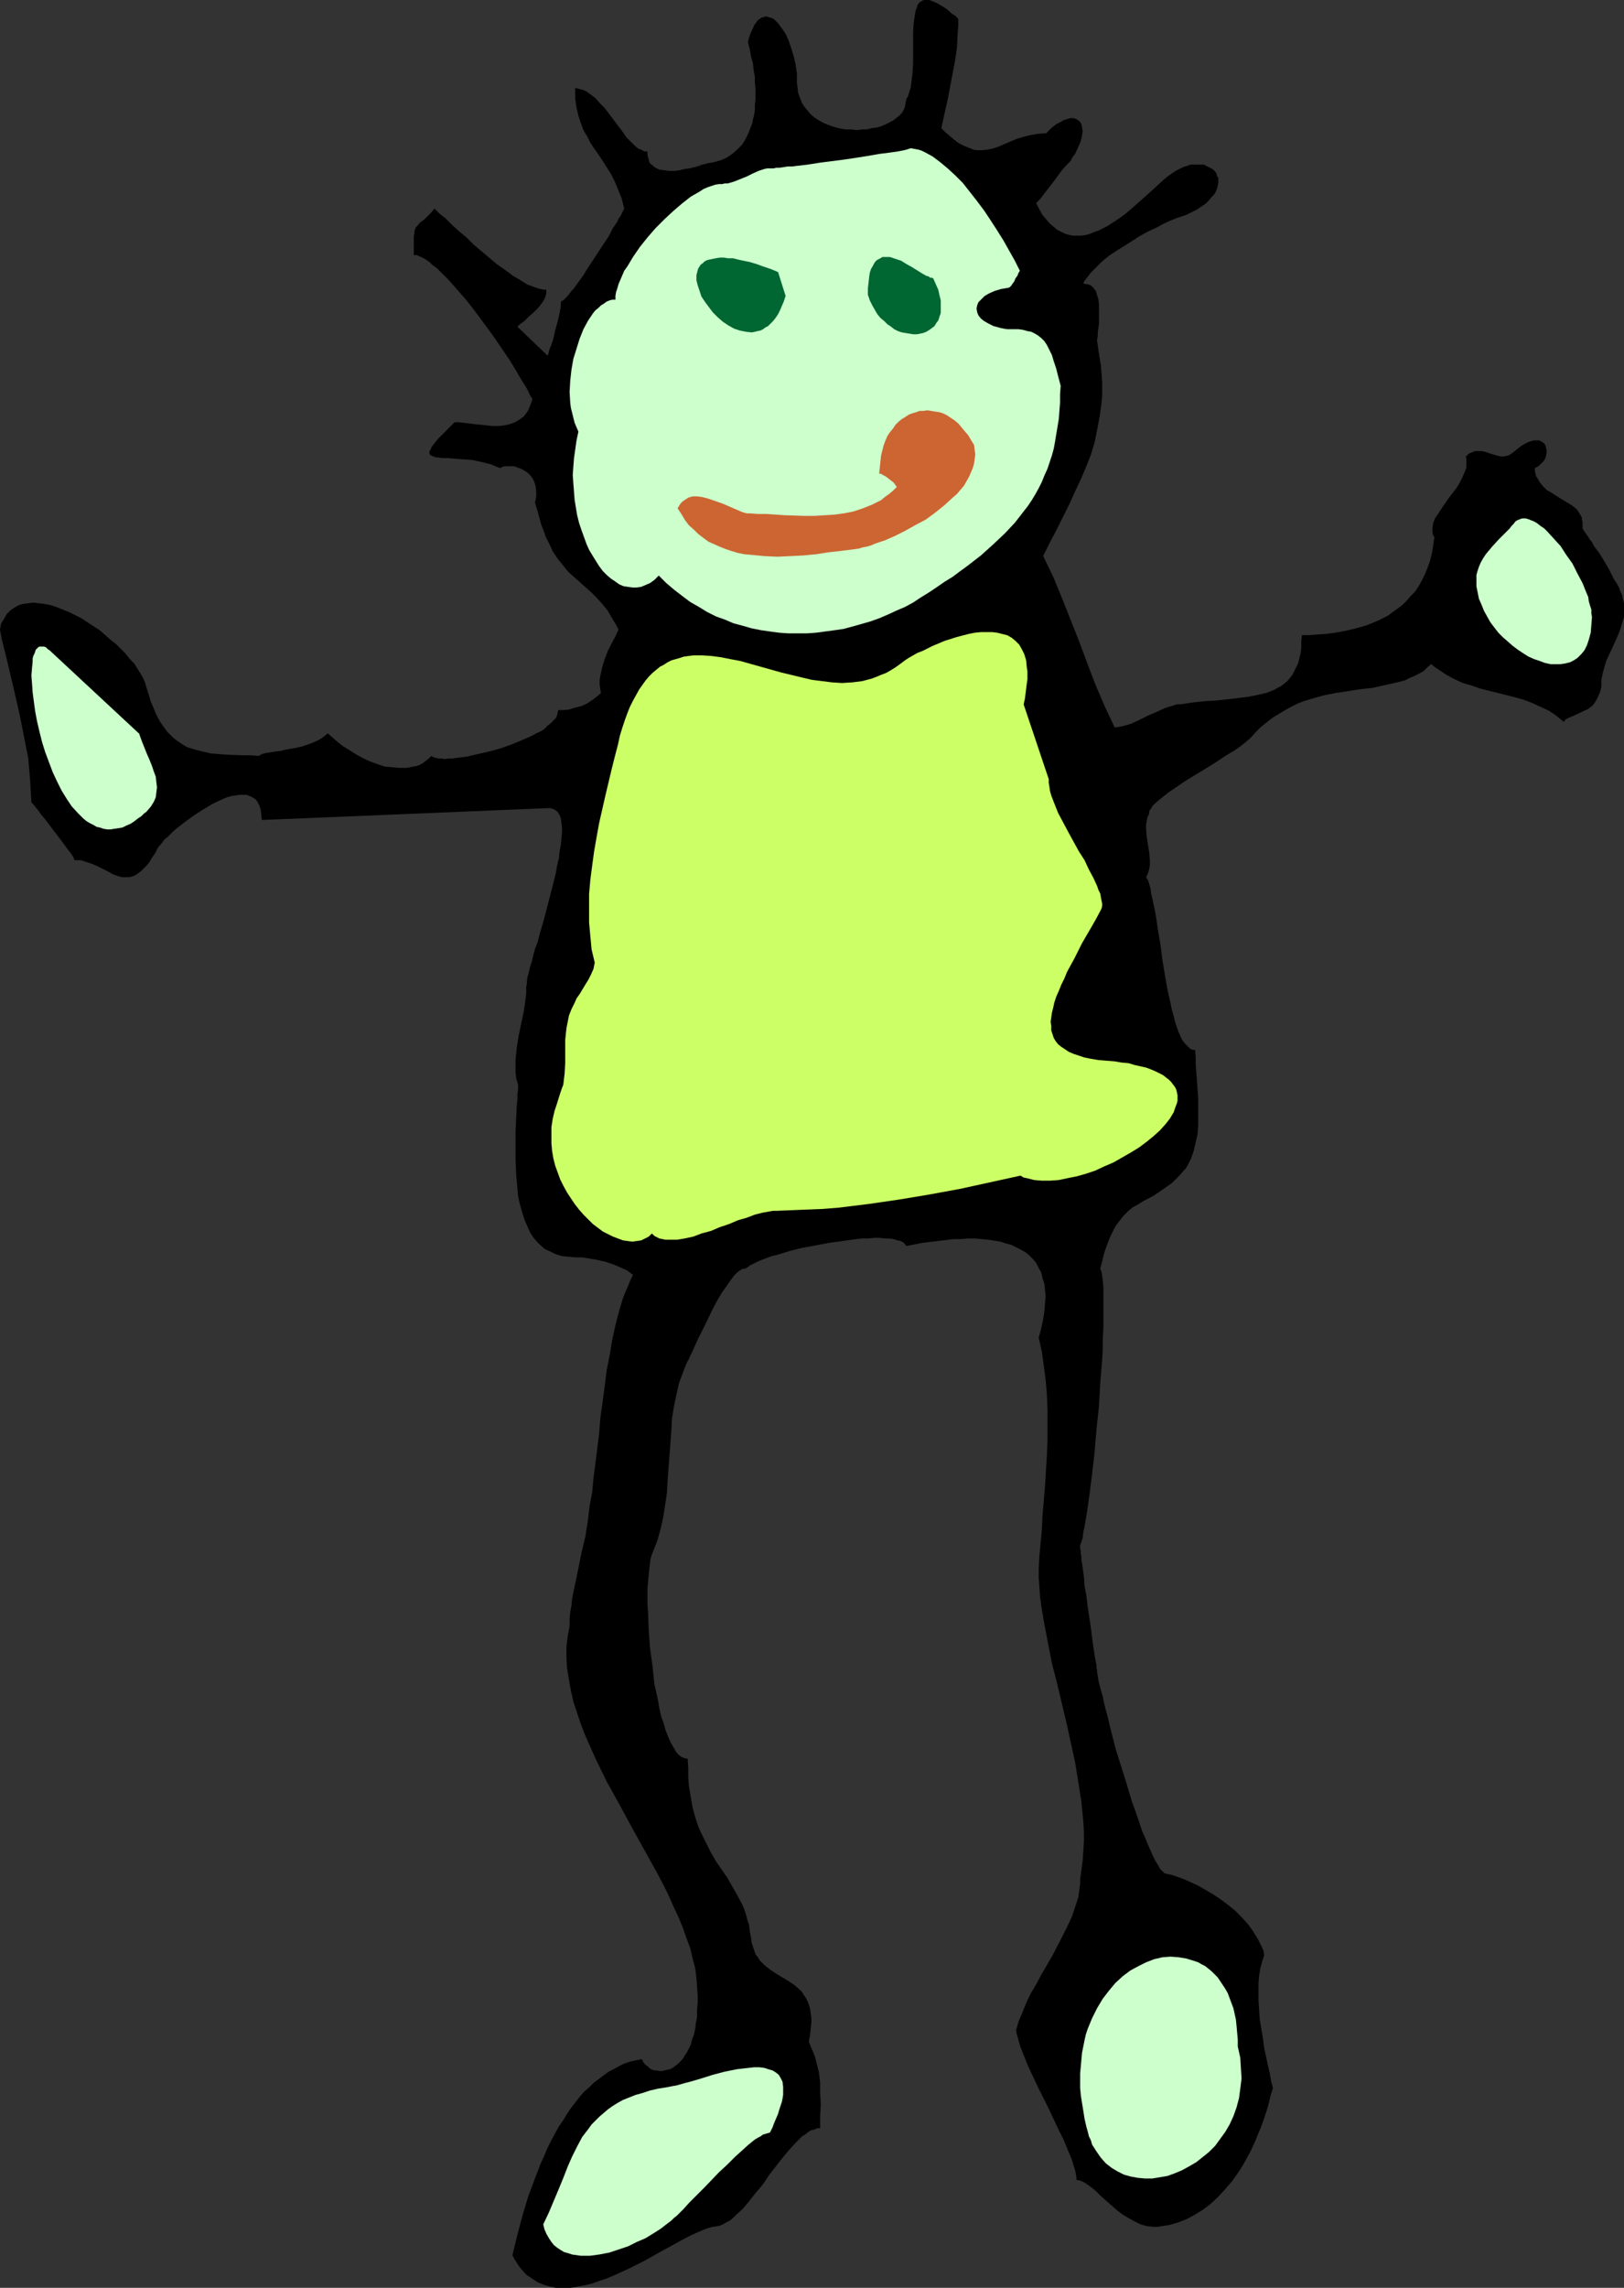 <?xml version="1.0" encoding="UTF-8" standalone="no"?>
<svg
   version="1.0"
   width="110.569mm"
   height="155.668mm"
   id="svg10"
   sodipodi:docname="Drawing 35.wmf"
   xmlns:inkscape="http://www.inkscape.org/namespaces/inkscape"
   xmlns:sodipodi="http://sodipodi.sourceforge.net/DTD/sodipodi-0.dtd"
   xmlns="http://www.w3.org/2000/svg"
   xmlns:svg="http://www.w3.org/2000/svg">
  <rect width="100%" height="100%" fill="#333333" stroke="none"/>
  <sodipodi:namedview
     id="namedview10"
     pagecolor="#ffffff"
     bordercolor="#000000"
     borderopacity="0.25"
     inkscape:showpageshadow="2"
     inkscape:pageopacity="0.0"
     inkscape:pagecheckerboard="0"
     inkscape:deskcolor="#d1d1d1"
     inkscape:document-units="mm" />
  <defs
     id="defs1">
    <pattern
       id="WMFhbasepattern"
       patternUnits="userSpaceOnUse"
       width="6"
       height="6"
       x="0"
       y="0" />
  </defs>
  <path
     style="fill:#000000;fill-opacity:1;fill-rule:evenodd;stroke:none"
     d="m 277.952,483.319 v 1.131 l -0.162,1.131 -0.323,2.424 -0.808,2.424 -0.808,2.424 -1.131,2.424 -1.293,2.585 -2.586,5.009 -2.909,5.009 -1.293,2.424 -1.454,2.424 -1.131,2.424 -0.97,2.424 -0.97,2.262 -0.646,2.262 0.162,0.97 0.323,1.131 0.646,2.262 0.97,2.424 0.97,2.424 1.293,2.747 1.293,2.747 2.747,5.494 1.293,2.747 1.293,2.747 1.293,2.585 0.97,2.424 0.97,2.262 0.323,0.97 0.323,1.131 0.323,0.97 0.162,0.808 0.162,0.97 v 0.646 l 0.485,0.162 h 0.323 l 1.131,0.485 0.97,0.646 1.131,0.808 1.131,0.97 1.131,1.131 2.747,2.424 1.293,1.131 1.454,1.131 1.616,0.97 1.454,0.808 1.616,0.808 1.778,0.485 1.778,0.162 h 0.808 l 0.97,-0.162 2.101,-0.323 2.262,-0.646 2.101,-0.808 2.101,-1.131 2.101,-1.293 1.939,-1.454 1.939,-1.778 1.939,-2.101 1.939,-2.262 1.778,-2.585 0.808,-1.293 0.808,-1.454 0.808,-1.454 0.808,-1.616 0.808,-1.778 0.646,-1.616 0.808,-1.939 0.646,-1.778 0.646,-1.939 0.646,-2.101 0.485,-2.101 0.646,-2.101 -0.485,-1.778 -0.323,-1.939 -0.485,-2.101 -0.485,-2.262 -0.485,-2.262 -0.323,-2.424 -0.808,-4.848 -0.162,-2.424 -0.162,-2.424 v -2.262 -2.262 l 0.162,-1.939 0.323,-1.939 0.485,-1.778 0.485,-1.454 -0.162,-1.131 -0.485,-1.131 -0.97,-1.939 -1.293,-2.101 -1.293,-1.778 -1.616,-1.778 -1.616,-1.616 -1.778,-1.454 -1.939,-1.454 -1.939,-1.293 -1.939,-1.131 -1.939,-1.131 -1.778,-0.808 -1.778,-0.808 -1.778,-0.646 -1.454,-0.485 -1.454,-0.323 -0.485,-0.162 -0.485,-0.485 -0.646,-0.646 -0.485,-0.97 -0.646,-0.97 -0.646,-1.293 -0.646,-1.454 -0.646,-1.454 -0.646,-1.616 -0.808,-1.778 -0.646,-1.939 -0.646,-1.939 -1.454,-4.04 -1.293,-4.363 -2.747,-8.726 -1.131,-4.363 -0.485,-1.939 -0.485,-2.101 -0.485,-1.778 -0.485,-1.939 -0.323,-1.616 -0.485,-1.616 -0.323,-1.293 -0.323,-1.293 -0.162,-1.131 -0.162,-0.97 v -0.485 l -0.162,-0.485 v -0.808 l -0.162,-0.808 -0.162,-0.808 -0.162,-0.97 -0.323,-2.101 -0.323,-2.424 -0.323,-2.585 -0.808,-5.333 -0.323,-2.747 -0.485,-2.585 -0.162,-2.424 -0.323,-2.262 -0.162,-1.131 -0.162,-0.808 v -0.97 l -0.162,-0.808 v -0.646 l -0.162,-0.485 v -0.485 -0.485 l 0.323,-0.808 0.323,-0.97 0.162,-1.454 0.323,-1.454 0.323,-1.939 0.323,-1.939 0.323,-2.262 0.323,-2.262 0.323,-2.585 0.323,-2.585 0.323,-2.747 0.323,-2.909 0.485,-5.817 0.646,-5.979 0.323,-5.979 0.485,-5.817 0.162,-2.909 v -2.585 l 0.162,-2.747 v -2.424 -4.525 -1.939 -1.778 l -0.162,-1.616 -0.162,-1.293 -0.162,-0.97 -0.323,-0.808 0.485,-1.778 0.323,-1.454 0.485,-1.616 0.485,-1.293 0.485,-1.293 0.485,-1.131 0.485,-0.97 0.485,-0.97 0.485,-0.808 0.646,-0.808 1.131,-1.454 1.131,-1.131 1.131,-0.97 1.454,-0.808 1.293,-0.808 2.747,-1.454 1.454,-0.97 1.616,-1.131 1.616,-1.131 1.616,-1.616 0.646,-0.646 0.646,-0.808 0.646,-0.646 0.485,-0.808 0.97,-1.939 0.646,-1.939 0.485,-2.101 0.485,-2.101 0.162,-2.262 v -2.262 -4.686 l -0.323,-4.525 -0.162,-2.101 -0.162,-2.101 v -1.939 l -0.162,-1.778 h -0.646 l -0.646,-0.323 -0.646,-0.646 -0.646,-0.646 -0.646,-0.808 -0.485,-0.97 -0.485,-1.131 -0.485,-1.293 -0.485,-1.454 -0.323,-1.454 -0.485,-1.616 -0.323,-1.616 -0.808,-3.555 -0.646,-3.717 -0.646,-3.878 -0.485,-3.878 -0.646,-3.717 -0.485,-3.393 -0.323,-1.778 -0.323,-1.454 -0.323,-1.616 -0.323,-1.293 -0.162,-1.293 -0.323,-1.131 -0.323,-0.97 -0.485,-0.808 0.485,-0.97 0.323,-1.131 0.162,-0.97 v -1.131 l -0.162,-2.101 -0.646,-4.04 -0.162,-2.101 v -0.97 l 0.162,-0.97 0.162,-0.97 0.485,-0.97 v -0.485 l 0.162,-0.485 0.323,-0.323 0.323,-0.646 0.485,-0.485 1.293,-1.131 0.808,-0.646 1.616,-1.293 1.939,-1.293 2.101,-1.454 2.101,-1.293 4.525,-2.747 2.262,-1.454 1.939,-1.293 1.939,-1.131 1.616,-1.131 0.808,-0.646 0.646,-0.485 0.485,-0.485 0.485,-0.323 1.454,-1.616 1.454,-1.454 1.616,-1.293 1.454,-1.131 1.616,-0.97 1.616,-0.97 1.454,-0.808 1.616,-0.808 1.616,-0.646 1.616,-0.485 3.394,-0.97 3.232,-0.646 3.232,-0.485 3.07,-0.485 3.07,-0.323 2.909,-0.646 2.909,-0.646 2.586,-0.646 1.293,-0.646 1.131,-0.485 1.293,-0.646 1.131,-0.646 0.97,-0.97 0.97,-0.808 0.97,0.808 0.97,0.646 1.939,1.293 2.101,1.131 2.101,0.97 2.262,0.646 2.262,0.808 4.525,1.131 4.525,1.131 2.262,0.646 2.101,0.808 2.101,0.97 2.101,0.97 1.939,1.293 1.939,1.616 0.485,-0.646 0.646,-0.323 1.454,-0.646 1.454,-0.646 1.293,-0.646 0.808,-0.323 0.646,-0.485 0.646,-0.485 0.485,-0.646 0.485,-0.808 0.485,-0.97 0.485,-1.131 0.323,-1.293 v -1.778 l 0.323,-1.616 0.485,-1.778 0.485,-1.616 1.454,-3.07 1.454,-3.232 0.646,-1.616 0.485,-1.616 0.485,-1.616 v -1.778 -0.97 -0.808 l -0.323,-1.131 -0.162,-0.97 -0.485,-0.97 -0.323,-0.97 -0.646,-1.131 -0.646,-0.97 -1.131,-2.262 -1.293,-2.262 -1.293,-2.101 -1.454,-1.939 -0.485,-0.97 -0.646,-0.808 -0.485,-0.808 -0.485,-0.646 -0.323,-0.485 -0.323,-0.485 -0.162,-0.323 v -0.323 -0.646 -0.646 l -0.162,-0.646 v -0.485 l -0.646,-1.131 -0.646,-0.97 -0.97,-0.808 -0.97,-0.646 -2.424,-1.454 -2.262,-1.454 -1.131,-0.646 -0.97,-0.97 -0.808,-0.97 -0.646,-1.131 -0.323,-0.485 -0.162,-0.646 -0.162,-0.646 v -0.808 l 0.97,-0.485 0.646,-0.646 0.646,-0.646 0.485,-0.808 0.162,-0.808 0.162,-0.808 -0.162,-0.808 -0.162,-0.808 -0.323,-0.485 -0.646,-0.485 -0.646,-0.323 h -0.485 -0.485 -0.485 l -0.485,0.162 -0.646,0.162 -0.646,0.323 -0.646,0.323 -0.808,0.485 -0.808,0.646 -0.808,0.646 -0.808,0.646 -0.808,0.485 -0.808,0.162 -0.808,0.162 -0.808,-0.162 -0.646,-0.162 -1.616,-0.485 -1.454,-0.485 -0.808,-0.162 h -0.808 -0.808 l -0.808,0.323 -0.808,0.323 -0.808,0.808 0.162,0.646 v 0.646 1.454 l -0.485,1.293 -0.646,1.454 -0.646,1.293 -0.808,1.293 -2.101,2.747 -1.778,2.585 -0.808,1.293 -0.808,1.131 -0.485,1.293 -0.162,1.131 v 0.646 0.646 l 0.162,0.646 0.323,0.485 -0.323,2.262 -0.323,1.939 -0.485,1.939 -0.646,1.778 -0.646,1.616 -0.808,1.616 -0.808,1.454 -0.97,1.454 -1.131,1.131 -0.97,1.131 -1.131,1.131 -1.293,0.97 -1.131,0.808 -1.293,0.97 -1.293,0.646 -1.293,0.646 -2.747,1.131 -2.747,0.808 -2.747,0.646 -2.586,0.485 -2.424,0.323 -2.424,0.162 -2.101,0.162 h -1.778 l -0.162,1.616 v 1.616 l -0.162,1.454 -0.323,1.293 -0.323,1.293 -0.485,0.97 -0.485,0.97 -0.485,0.97 -0.646,0.808 -0.646,0.808 -0.808,0.646 -0.808,0.646 -0.97,0.485 -0.808,0.485 -2.101,0.808 -2.101,0.485 -2.424,0.485 -2.586,0.323 -2.747,0.323 -2.909,0.323 -2.909,0.162 -3.07,0.323 -3.232,0.485 h -0.97 l -0.97,0.323 -1.131,0.323 -0.97,0.323 -2.101,0.97 -2.262,0.97 -2.262,1.131 -2.101,0.97 -1.131,0.323 -1.131,0.323 -0.97,0.162 -0.97,0.162 -2.586,-5.494 -2.424,-5.656 -2.101,-5.494 -2.101,-5.656 -4.363,-10.988 -2.262,-5.494 -2.586,-5.333 1.778,-3.555 1.778,-3.393 1.616,-3.232 1.616,-3.232 1.454,-3.232 1.454,-3.07 1.293,-3.07 1.293,-3.232 0.97,-3.232 0.646,-3.232 0.646,-3.393 0.485,-3.555 0.162,-1.778 v -3.717 l -0.162,-1.939 -0.162,-2.101 -0.323,-1.939 -0.323,-2.101 -0.323,-2.262 v -0.485 l 0.162,-0.808 v -0.97 l 0.162,-1.131 0.162,-1.131 V 81.927 79.503 78.21 l -0.162,-1.293 -0.323,-0.97 -0.323,-1.131 -0.646,-0.808 -0.646,-0.646 -0.485,-0.162 -0.485,-0.162 h -0.485 l -0.485,-0.162 0.323,-0.646 0.485,-0.646 1.131,-1.454 1.454,-1.454 1.454,-1.454 1.778,-1.454 1.939,-1.293 2.101,-1.293 4.04,-2.585 2.101,-1.131 2.101,-0.97 1.778,-0.97 1.778,-0.808 1.616,-0.646 1.454,-0.485 0.485,-0.162 0.485,-0.162 1.616,-0.808 1.293,-0.646 1.131,-0.808 0.97,-0.646 0.808,-0.808 0.646,-0.808 0.646,-0.646 0.485,-0.808 0.323,-0.808 0.162,-0.646 0.162,-0.808 v -0.646 -0.646 l -0.323,-0.485 -0.162,-0.646 -0.323,-0.485 -0.485,-0.485 -0.485,-0.323 -0.646,-0.323 -0.646,-0.323 -0.646,-0.323 h -0.808 -0.808 -0.808 -0.97 l -0.97,0.323 -0.97,0.323 -0.97,0.485 -0.97,0.485 -0.97,0.646 -1.131,0.808 -0.97,0.808 -1.939,1.778 -1.939,1.778 -4.202,3.717 -2.101,1.778 -2.101,1.454 -2.262,1.454 -2.262,1.131 -0.97,0.323 -1.131,0.485 -1.131,0.323 -1.131,0.162 h -0.97 -1.131 l -0.97,-0.162 -1.131,-0.323 -0.97,-0.485 -0.97,-0.485 -0.97,-0.808 -0.97,-0.808 -0.97,-1.131 -0.97,-1.131 -0.808,-1.454 -0.808,-1.616 1.131,-1.131 0.97,-1.293 2.262,-2.909 2.262,-3.07 1.131,-1.293 1.131,-1.131 0.485,-0.97 0.646,-0.808 0.808,-1.778 0.646,-1.454 0.323,-1.454 0.162,-1.131 -0.162,-1.131 -0.162,-0.808 -0.485,-0.646 -0.646,-0.485 -0.808,-0.323 h -0.97 l -0.97,0.323 -0.646,0.162 -0.485,0.323 -0.646,0.323 -0.646,0.323 -0.646,0.485 -0.808,0.646 -0.646,0.646 -0.646,0.646 -2.262,0.162 -1.778,0.323 -1.939,0.485 -1.616,0.485 -3.07,1.293 -1.454,0.646 -1.454,0.485 -1.454,0.323 -1.454,0.162 h -1.454 l -0.808,-0.162 -0.808,-0.323 -0.808,-0.323 -0.808,-0.323 -0.97,-0.485 -0.808,-0.485 -0.97,-0.808 -0.97,-0.808 -0.97,-0.808 -1.131,-1.131 0.808,-3.717 0.808,-3.555 0.646,-3.393 0.646,-3.393 0.646,-3.393 0.485,-3.393 0.162,-3.555 0.162,-1.778 V 4.848 l -0.808,-0.808 -0.808,-0.485 -1.454,-1.293 -1.293,-0.808 -1.131,-0.646 -1.131,-0.485 L 239.168,0 h -0.808 -0.646 l -0.646,0.323 -0.485,0.323 -0.485,0.646 -0.162,0.646 -0.323,0.808 -0.162,0.97 -0.162,0.97 -0.162,1.131 -0.162,2.424 v 8.08 l -0.162,2.585 -0.323,2.585 -0.162,1.131 -0.323,0.97 -0.323,1.131 -0.485,0.808 -0.162,0.97 -0.162,0.97 -0.323,0.808 -0.485,0.808 -0.646,0.646 -0.808,0.646 -0.808,0.646 -0.97,0.485 -0.97,0.485 -1.131,0.485 -1.131,0.323 -1.293,0.162 -1.293,0.323 h -1.131 l -1.454,0.162 -1.293,-0.162 h -1.293 l -1.293,-0.162 -1.293,-0.323 -1.131,-0.323 -1.293,-0.485 -1.131,-0.485 -1.131,-0.646 -0.97,-0.646 -0.97,-0.808 -0.808,-0.97 -0.808,-0.97 -0.646,-0.97 -0.485,-1.293 -0.485,-1.293 -0.162,-1.293 -0.162,-1.454 v -2.262 l -0.323,-2.262 -0.485,-2.101 -0.646,-2.101 -0.646,-1.939 -0.808,-1.778 -0.97,-1.454 -0.485,-0.646 -0.485,-0.646 -0.485,-0.485 -0.485,-0.485 -0.485,-0.323 -0.646,-0.162 -0.485,-0.162 -0.485,-0.162 -0.485,0.162 -0.646,0.162 -0.485,0.323 -0.485,0.323 -0.485,0.646 -0.485,0.646 -0.323,0.808 -0.485,0.97 -0.485,1.293 -0.323,1.293 0.485,1.939 0.323,1.778 0.485,1.778 0.162,1.616 0.323,1.778 v 1.454 l 0.162,1.616 v 1.454 1.454 l -0.162,1.293 v 1.293 l -0.162,1.293 -0.323,1.131 -0.162,0.97 -0.808,2.101 -0.808,1.778 -0.97,1.616 -1.293,1.293 -1.293,1.131 -1.454,0.97 -1.454,0.646 -1.778,0.485 -1.778,0.323 -0.485,0.162 -0.808,0.162 -0.808,0.323 -1.131,0.323 -1.293,0.323 -1.293,0.162 -1.293,0.323 -1.293,0.162 h -1.293 l -1.293,-0.162 -1.293,-0.162 -0.97,-0.485 -0.485,-0.323 -0.323,-0.323 -0.485,-0.323 -0.323,-0.485 -0.162,-0.646 -0.162,-0.646 -0.162,-0.646 V 38.943 h -0.646 l -0.485,-0.162 -0.485,-0.323 -0.646,-0.162 -0.97,-0.808 -1.131,-1.131 -1.131,-1.131 -0.97,-1.454 -4.525,-5.979 -1.293,-1.293 -1.131,-1.293 -1.293,-0.97 -1.131,-0.808 -0.808,-0.323 -0.646,-0.162 -0.646,-0.162 -0.646,-0.162 v 1.454 1.131 l 0.162,1.293 0.162,1.131 0.485,2.101 0.646,1.939 0.646,1.778 0.97,1.616 0.808,1.616 0.97,1.454 1.131,1.616 0.97,1.454 1.131,1.778 1.131,1.778 0.97,1.939 0.808,1.939 0.97,2.424 0.323,1.293 0.323,1.293 -0.162,0.323 -0.485,0.97 -0.323,0.646 -0.485,0.646 -0.323,0.808 -1.131,1.616 -0.97,1.939 -1.293,1.939 -2.747,4.201 -1.293,1.939 -1.293,2.101 -1.293,1.778 -1.131,1.616 -0.646,0.646 -0.485,0.646 -0.485,0.646 -0.485,0.485 -0.323,0.323 -0.323,0.323 -0.323,0.162 h -0.162 l -0.162,0.646 v 0.808 l -0.162,0.808 -0.162,0.97 -0.485,2.101 -0.646,2.262 -0.485,2.262 -0.323,0.97 -0.323,0.808 -0.323,0.808 -0.162,0.646 -0.162,0.646 -0.162,0.323 -7.757,-7.433 0.323,-0.323 0.323,-0.323 1.131,-0.808 1.131,-1.131 1.293,-1.131 1.293,-1.293 0.97,-1.293 0.485,-0.808 0.323,-0.808 0.162,-0.808 v -0.808 h -0.646 l -0.808,-0.162 -0.646,-0.162 -0.97,-0.323 -0.808,-0.323 -0.97,-0.323 -1.778,-1.131 -1.939,-1.131 -1.939,-1.454 -2.101,-1.454 -1.939,-1.616 -4.202,-3.555 -1.778,-1.778 -1.939,-1.616 -1.778,-1.616 -1.616,-1.616 -1.616,-1.293 -1.293,-1.293 -0.97,1.131 -0.97,0.97 -0.646,0.646 -0.646,0.485 -0.646,0.485 -0.323,0.485 -0.323,0.323 -0.323,0.323 -0.162,0.485 -0.162,0.485 v 0.485 l -0.162,0.808 v 4.848 h 0.808 l 0.646,0.323 0.808,0.323 0.808,0.485 0.97,0.646 0.808,0.808 1.131,0.808 0.97,0.97 0.97,0.97 1.131,1.131 2.262,2.585 2.262,2.585 2.262,2.909 2.262,3.07 2.262,3.07 2.101,3.07 2.101,3.07 1.778,2.909 0.808,1.454 0.808,1.293 0.808,1.293 0.646,1.131 0.485,1.131 0.646,0.97 -0.323,0.97 -0.323,0.808 -0.323,0.808 -0.323,0.646 -0.485,0.646 -0.485,0.646 -0.485,0.323 -0.646,0.485 -1.131,0.646 -1.293,0.485 -1.454,0.323 -1.454,0.162 h -1.454 l -1.616,-0.162 -3.07,-0.323 -1.293,-0.162 -1.454,-0.162 -1.293,-0.162 h -1.131 l -1.293,1.293 -1.131,1.131 -0.97,0.97 -0.97,0.97 -0.646,0.808 -0.485,0.646 -0.485,0.646 -0.162,0.485 -0.323,0.485 v 0.485 0.162 l 0.162,0.323 0.323,0.162 0.323,0.162 0.485,0.162 0.485,0.162 h 0.646 l 0.646,0.162 h 1.616 l 1.939,0.162 2.101,0.162 2.262,0.162 2.262,0.485 2.586,0.646 1.131,0.485 1.293,0.485 0.485,-0.323 0.646,-0.162 h 0.646 0.808 0.97 l 0.808,0.323 0.97,0.323 0.808,0.485 0.808,0.485 0.646,0.646 0.646,0.808 0.485,0.97 0.323,1.131 0.162,1.293 v 1.293 l -0.162,0.808 -0.162,0.808 0.646,2.101 0.485,1.778 0.485,1.778 0.646,1.616 0.485,1.454 0.646,1.293 0.646,1.293 0.485,1.131 0.646,0.97 0.646,0.97 1.454,1.778 1.293,1.616 1.454,1.293 2.909,2.585 1.454,1.293 1.454,1.454 1.454,1.616 1.454,1.778 0.646,1.131 0.646,1.131 0.808,1.293 0.646,1.293 -0.808,1.778 -0.97,1.778 -0.97,1.939 -0.808,2.101 -0.646,2.101 -0.485,2.262 -0.162,0.97 v 1.131 l 0.162,1.131 0.162,1.131 -1.131,0.97 -1.293,0.97 -1.293,0.808 -1.454,0.646 -1.454,0.323 -1.454,0.485 -1.454,0.162 h -1.454 l -0.162,0.808 -0.162,0.646 -0.323,0.646 -0.646,0.646 -0.646,0.646 -0.808,0.646 -0.808,0.808 -0.97,0.646 -1.131,0.485 -1.131,0.646 -2.586,1.131 -2.747,1.131 -2.747,0.97 -2.909,0.808 -2.909,0.646 -2.747,0.646 -2.586,0.323 -1.131,0.162 h -0.97 l -1.131,0.162 -0.808,-0.162 h -0.808 l -0.646,-0.162 -0.646,-0.162 -0.485,-0.323 -0.646,0.646 -0.808,0.646 -0.646,0.485 -0.808,0.485 -0.808,0.323 -0.97,0.162 -1.616,0.323 h -1.939 l -1.778,-0.162 -1.939,-0.162 -1.939,-0.646 -1.778,-0.646 -1.778,-0.808 -1.778,-0.97 -1.778,-1.131 -1.616,-0.97 -1.454,-1.131 -1.293,-1.131 -1.293,-1.131 -1.131,0.97 -1.293,0.808 -1.454,0.646 -1.293,0.485 -1.454,0.485 -1.454,0.323 -2.747,0.485 -1.293,0.323 -1.293,0.162 -1.131,0.162 -0.97,0.162 -0.808,0.162 -0.646,0.162 -0.485,0.323 -0.323,0.162 -1.939,-0.162 h -2.101 l -4.04,-0.162 -2.101,-0.162 -2.101,-0.162 -2.101,-0.485 -1.939,-0.485 -2.101,-0.646 -0.808,-0.485 -0.97,-0.646 -0.97,-0.646 -0.808,-0.646 -0.808,-0.808 -0.808,-0.808 -0.808,-1.131 -0.808,-1.131 -0.646,-1.131 -0.646,-1.293 -0.646,-1.616 -0.646,-1.454 -0.485,-1.778 -0.646,-1.939 -0.323,-1.131 -0.485,-1.131 -0.646,-1.131 -0.808,-1.293 -0.808,-1.293 -1.131,-1.131 -1.131,-1.454 -2.424,-2.424 -1.454,-1.131 -2.747,-2.424 -3.232,-2.101 -1.454,-0.97 -1.616,-0.808 -1.616,-0.808 -1.616,-0.646 -1.616,-0.646 -1.454,-0.485 -1.616,-0.323 -1.454,-0.162 -1.454,-0.162 -1.293,0.162 -1.293,0.162 -1.131,0.323 -1.131,0.646 -0.97,0.646 -0.97,0.97 -0.646,1.131 -0.808,1.293 L 0,161.914 l 0.485,2.585 0.646,2.585 0.646,2.585 0.646,2.747 1.293,5.494 1.293,5.656 1.131,5.656 1.131,5.817 0.485,5.656 0.162,2.909 0.162,2.747 v 0 l 0.162,0.162 0.162,0.162 0.162,0.162 0.646,0.808 0.646,0.808 0.808,1.131 0.97,1.131 4.04,5.333 0.97,1.293 0.808,1.131 0.808,0.97 0.485,0.808 0.162,0.323 0.162,0.323 v 0.162 l 0.162,0.162 h 1.616 l 1.454,0.485 1.454,0.485 1.454,0.646 1.293,0.646 1.293,0.646 1.131,0.646 1.293,0.485 1.131,0.323 h 1.293 0.646 l 0.646,-0.162 0.485,-0.162 0.646,-0.323 0.646,-0.485 0.646,-0.485 0.646,-0.646 0.808,-0.808 0.646,-0.808 0.646,-1.131 0.808,-1.131 0.646,-1.293 0.323,-0.485 0.485,-0.485 0.485,-0.646 0.485,-0.646 0.808,-0.646 0.808,-0.808 0.808,-0.808 0.97,-0.808 2.101,-1.616 2.262,-1.616 2.262,-1.454 2.424,-1.454 2.424,-1.131 1.131,-0.485 1.131,-0.323 1.131,-0.162 0.97,-0.162 h 0.97 0.97 l 0.808,0.323 0.646,0.323 0.808,0.485 0.485,0.646 0.485,0.97 0.323,0.97 0.162,1.293 0.162,1.454 74.013,-3.07 0.808,0.162 0.646,0.323 0.646,0.485 0.485,0.808 0.323,0.808 0.162,1.131 0.162,1.293 v 1.293 l -0.162,1.616 -0.162,1.616 -0.323,1.616 -0.162,1.778 -0.485,1.939 -0.323,1.939 -0.97,3.878 -2.101,8.08 -1.131,3.878 -0.485,1.939 -0.646,1.616 -0.485,1.778 -0.323,1.454 -0.485,1.454 -0.323,1.454 -0.323,1.131 -0.162,0.97 v 0.808 l -0.162,0.646 v 1.616 l -0.162,1.616 -0.485,3.232 -1.293,6.14 -0.485,3.07 -0.162,1.616 -0.162,1.454 v 1.616 1.616 l 0.162,1.616 0.485,1.616 v 1.293 l -0.162,1.131 v 1.454 l -0.162,1.454 -0.162,3.232 -0.162,3.393 v 3.717 3.717 l 0.162,3.717 0.323,3.717 0.162,1.778 0.323,1.616 0.485,1.778 0.485,1.616 0.485,1.454 0.646,1.454 0.646,1.454 0.808,1.293 0.97,1.131 0.97,0.97 1.131,0.97 1.454,0.646 1.293,0.646 1.616,0.485 1.616,0.162 1.778,0.162 h 1.778 l 1.939,0.323 1.939,0.323 2.101,0.485 1.939,0.646 1.939,0.808 1.778,0.808 1.454,1.131 -0.646,1.293 -0.646,1.616 -0.646,1.454 -0.646,1.616 -0.97,3.232 -0.97,3.717 -0.808,3.717 -0.646,3.878 -0.808,4.04 -0.485,4.04 -1.131,8.241 -0.323,4.04 -0.485,3.878 -0.485,3.878 -0.485,3.717 -0.323,3.555 -0.646,3.393 -0.485,4.04 -0.646,4.04 -0.97,4.04 -0.808,4.04 -0.808,3.878 -0.808,3.878 -0.162,1.778 -0.323,1.778 -0.162,1.778 v 1.778 l -0.485,2.585 -0.323,2.747 v 2.747 l 0.162,2.747 0.485,2.909 0.485,2.747 0.646,2.909 0.97,2.909 0.97,2.909 1.131,2.909 1.293,2.909 1.293,2.909 2.909,5.979 3.232,5.817 3.232,5.979 3.232,5.817 3.232,5.817 1.454,2.747 1.454,2.909 1.293,2.909 1.293,2.747 1.131,2.747 0.97,2.747 0.97,2.585 0.646,2.747 0.646,2.424 0.323,2.585 0.162,2.262 0.162,2.101 v 1.939 l -0.162,1.939 v 1.778 l -0.323,1.616 -0.162,1.454 -0.323,1.454 -0.485,1.293 -0.323,1.293 -0.485,0.97 -0.485,0.97 -0.646,0.97 -0.485,0.808 -0.646,0.646 -0.646,0.646 -0.646,0.485 -0.646,0.485 -0.646,0.323 -0.808,0.162 -0.646,0.162 -0.646,0.162 h -0.646 l -0.646,-0.162 h -0.646 l -0.485,-0.162 -0.646,-0.323 -0.485,-0.485 -0.485,-0.323 -0.485,-0.485 -0.323,-0.485 -0.323,-0.646 -1.616,0.323 -1.454,0.323 -1.454,0.485 -1.293,0.646 -1.454,0.808 -1.293,0.646 -1.293,0.97 -1.293,0.97 -1.293,0.97 -1.131,1.131 -1.293,1.131 -1.131,1.293 -1.131,1.454 -1.131,1.454 -0.97,1.454 -0.97,1.616 -1.131,1.616 -0.97,1.778 -0.97,1.778 -0.97,1.939 -0.808,1.939 -0.97,2.101 -1.616,4.201 -1.616,4.363 -1.454,4.848 -1.293,4.848 -1.293,5.332 0.485,0.97 0.646,0.97 0.485,0.808 0.646,0.808 1.293,1.454 1.454,0.97 1.454,0.97 1.616,0.646 1.616,0.485 1.616,0.323 h 1.778 1.778 l 1.778,-0.323 1.939,-0.323 1.939,-0.485 1.778,-0.646 1.939,-0.646 1.939,-0.808 3.878,-1.778 3.878,-1.939 3.717,-2.101 3.555,-1.939 3.232,-1.778 1.616,-0.808 1.454,-0.646 1.454,-0.646 1.293,-0.485 1.131,-0.323 1.131,-0.162 0.808,-0.162 0.808,-0.323 0.808,-0.485 0.97,-0.485 0.808,-0.646 0.808,-0.808 1.778,-1.616 1.616,-1.939 1.778,-2.262 1.778,-2.101 1.616,-2.424 1.778,-2.262 1.616,-2.101 1.778,-2.101 1.616,-1.778 0.808,-0.808 0.808,-0.808 0.808,-0.485 0.808,-0.646 0.808,-0.485 0.808,-0.162 0.646,-0.323 h 0.808 v -3.232 l 0.162,-2.909 -0.162,-2.909 v -2.747 l -0.323,-2.585 -0.646,-2.585 -0.323,-1.293 -0.485,-1.293 -0.646,-1.454 -0.485,-1.293 0.323,-1.778 0.162,-1.616 0.162,-1.454 v -1.293 l -0.162,-1.131 -0.162,-1.131 -0.323,-1.131 -0.323,-0.808 -0.485,-0.97 -0.485,-0.646 -0.485,-0.808 -0.646,-0.646 -1.293,-1.131 -1.454,-0.97 -3.232,-1.939 -1.454,-0.97 -1.454,-1.131 -1.293,-1.293 -0.485,-0.808 -0.646,-0.808 -0.323,-0.97 -0.323,-0.97 -0.323,-0.97 -0.162,-1.293 -0.323,-1.616 -0.162,-1.616 -0.485,-1.454 -0.323,-1.293 -0.485,-1.454 -0.485,-1.131 -1.293,-2.424 -1.293,-2.262 -1.293,-2.262 -1.454,-2.101 -1.454,-2.101 -1.293,-2.262 -1.293,-2.585 -1.293,-2.585 -0.646,-1.454 -0.485,-1.454 -0.485,-1.616 -0.485,-1.778 -0.323,-1.778 -0.323,-1.939 -0.323,-1.939 -0.162,-2.262 v -2.262 l -0.162,-2.424 -0.808,-0.162 -0.808,-0.323 -0.808,-0.646 -0.646,-0.808 -0.646,-1.131 -0.646,-1.131 -0.646,-1.454 -0.646,-1.616 -0.485,-1.778 -0.646,-1.778 -0.485,-2.101 -0.323,-1.939 -0.485,-2.262 -0.485,-2.101 -0.485,-4.686 -0.646,-4.686 -0.323,-4.525 -0.162,-4.525 -0.162,-2.101 v -4.04 l 0.162,-1.778 0.162,-1.778 0.162,-1.616 0.162,-1.293 0.162,-1.293 0.323,-0.97 0.323,-0.808 1.131,-2.909 0.808,-2.909 0.646,-2.909 0.485,-3.07 0.485,-3.232 0.162,-3.07 0.485,-6.464 0.485,-6.302 0.162,-3.232 0.485,-3.07 0.646,-3.07 0.646,-2.909 1.131,-3.07 0.485,-1.293 0.646,-1.454 0.323,-0.485 0.162,-0.485 0.323,-0.646 0.323,-0.646 0.646,-1.454 0.808,-1.778 0.97,-1.939 0.97,-1.939 1.939,-4.04 1.131,-2.101 1.131,-1.939 1.131,-1.616 1.131,-1.616 0.97,-1.293 0.485,-0.485 0.485,-0.485 0.485,-0.323 0.485,-0.323 0.485,-0.162 h 0.485 l 0.485,-0.323 0.646,-0.485 0.97,-0.485 0.97,-0.485 1.131,-0.485 1.293,-0.485 1.293,-0.485 1.454,-0.323 3.07,-0.97 3.232,-0.808 3.555,-0.646 3.394,-0.646 3.555,-0.485 3.394,-0.485 1.616,-0.162 h 1.616 l 1.454,-0.162 h 1.454 l 1.293,0.162 h 1.131 l 1.131,0.162 0.97,0.323 0.808,0.162 0.646,0.323 0.485,0.485 0.323,0.485 4.202,-0.808 4.04,-0.485 3.878,-0.485 h 1.939 l 1.778,-0.162 h 1.778 l 1.778,0.162 1.778,0.162 3.07,0.485 1.454,0.485 1.293,0.323 1.293,0.646 1.293,0.646 1.131,0.646 0.97,0.808 0.97,0.97 0.808,0.97 0.646,1.293 0.646,1.131 0.323,1.454 0.485,1.454 0.162,1.616 0.162,1.616 -0.162,1.939 -0.162,1.939 -0.323,2.101 -0.485,2.262 -0.646,2.424 0.808,3.555 0.485,3.555 0.485,3.717 0.323,3.717 0.162,3.878 v 3.878 4.04 l -0.162,3.878 -0.485,7.918 -0.323,3.878 -0.323,3.717 -0.162,3.555 -0.323,3.555 -0.323,3.393 -0.162,3.07 v 2.424 l 0.162,2.262 0.162,2.424 0.323,2.424 0.808,4.848 0.97,5.009 0.97,5.009 1.293,5.009 2.424,10.18 1.131,5.171 1.131,5.171 0.808,5.009 0.808,5.171 0.485,5.009 0.162,2.585 v 2.424 l -0.162,2.585 -0.162,2.424 -0.323,2.424 z"
     id="path1" />
  <path
     style="fill:#ccffcc;fill-opacity:1;fill-rule:evenodd;stroke:none"
     d="m 198.122,43.306 h 0.323 0.646 l 0.646,-0.162 h 0.808 l 1.131,-0.162 0.97,-0.162 h 1.131 l 1.293,-0.162 2.747,-0.323 3.07,-0.485 6.302,-0.808 3.232,-0.485 3.07,-0.485 2.747,-0.485 1.293,-0.162 1.293,-0.162 1.131,-0.162 1.131,-0.162 0.808,-0.162 0.808,-0.162 0.646,-0.162 0.485,-0.162 0.485,-0.162 h 0.162 l 0.808,0.162 0.97,0.162 0.97,0.323 0.97,0.485 1.778,0.97 1.939,1.454 1.939,1.616 1.939,1.778 1.939,1.939 1.778,2.262 1.778,2.262 1.939,2.585 1.616,2.424 1.778,2.747 1.616,2.585 1.454,2.585 1.454,2.585 1.293,2.585 -0.323,0.485 -0.323,0.808 -0.485,0.646 -0.323,0.808 -0.485,0.646 -0.323,0.485 -0.323,0.323 -0.323,0.162 -1.939,0.323 -1.616,0.485 -1.454,0.646 -1.131,0.646 -0.808,0.808 -0.808,0.808 -0.323,0.808 -0.162,0.808 0.162,0.97 0.323,0.808 0.646,0.808 0.808,0.646 1.131,0.646 1.293,0.646 1.778,0.485 0.808,0.162 0.97,0.162 h 1.454 1.454 l 1.131,0.162 1.131,0.323 0.97,0.162 0.97,0.485 0.808,0.485 0.808,0.646 0.808,0.808 0.646,0.97 0.646,1.293 0.646,1.293 0.485,1.616 0.646,1.939 0.485,1.939 0.646,2.424 -0.162,2.262 v 2.101 l -0.162,2.101 -0.162,2.101 -0.323,1.939 -0.323,1.939 -0.323,1.939 -0.323,1.778 -0.485,1.778 -1.131,3.393 -0.808,1.778 -0.646,1.616 -0.808,1.616 -0.808,1.454 -0.97,1.616 -0.97,1.454 -1.131,1.454 -1.131,1.454 -1.131,1.454 -2.586,2.747 -2.909,2.747 -3.232,2.909 -3.555,2.747 -1.778,1.293 -1.939,1.454 -2.101,1.293 -2.101,1.454 -1.939,1.293 -2.101,1.293 -1.939,1.293 -2.101,1.131 -2.262,0.97 -2.101,0.97 -2.262,0.97 -2.262,0.808 -2.262,0.646 -2.262,0.646 -2.424,0.646 -2.262,0.323 -2.424,0.323 -2.424,0.323 -2.262,0.162 h -2.424 -2.424 l -2.262,-0.162 -2.424,-0.323 -2.262,-0.323 -2.424,-0.485 -2.262,-0.646 -2.424,-0.646 -2.262,-0.97 -2.262,-0.808 -2.262,-1.131 -2.101,-1.293 -2.262,-1.293 -1.939,-1.454 -2.101,-1.616 -2.101,-1.778 -1.939,-1.939 -1.131,1.131 -1.131,0.808 -1.131,0.485 -1.131,0.485 -1.131,0.162 h -1.131 l -1.131,-0.162 -1.131,-0.162 -1.131,-0.485 -1.131,-0.808 -0.97,-0.646 -1.131,-0.97 -0.97,-0.97 -0.97,-1.293 -0.808,-1.293 -0.808,-1.293 -0.97,-1.616 -0.646,-1.454 -0.646,-1.778 -0.646,-1.778 -0.646,-1.939 -0.485,-1.939 -0.323,-1.939 -0.323,-1.939 -0.162,-2.101 -0.162,-2.101 -0.162,-2.262 0.162,-2.262 0.162,-2.101 0.323,-2.262 0.323,-2.262 0.485,-2.262 -0.485,-1.131 -0.485,-1.131 -0.323,-1.293 -0.323,-1.293 -0.323,-1.293 -0.162,-1.293 -0.162,-2.747 0.162,-2.909 0.323,-2.909 0.485,-2.747 0.808,-2.585 0.808,-2.585 0.97,-2.424 1.131,-2.101 0.646,-0.97 0.646,-0.97 0.646,-0.808 0.808,-0.646 0.646,-0.646 0.808,-0.485 0.646,-0.485 0.808,-0.323 0.646,-0.162 h 0.808 v -0.97 l 0.162,-0.97 0.323,-0.97 0.323,-1.131 0.485,-1.131 0.485,-1.131 0.485,-1.131 0.808,-1.131 1.454,-2.424 1.778,-2.585 1.939,-2.424 2.101,-2.424 2.262,-2.262 2.262,-2.101 2.262,-1.939 2.262,-1.778 1.131,-0.646 1.131,-0.646 0.97,-0.646 1.131,-0.485 0.97,-0.323 0.97,-0.323 0.97,-0.162 h 0.808 l 0.646,-0.162 h 0.808 l 1.616,-0.485 1.616,-0.646 1.616,-0.646 1.616,-0.808 1.454,-0.646 1.454,-0.485 0.808,-0.162 z"
     id="path2" />
  <path
     style="fill:#006632;fill-opacity:1;fill-rule:evenodd;stroke:none"
     d="m 200.222,69.969 -1.939,-0.808 -1.939,-0.646 -1.778,-0.646 -1.616,-0.485 -1.616,-0.323 -1.454,-0.323 -1.293,-0.323 h -1.293 l -0.97,-0.162 h -1.131 l -0.97,0.162 -0.808,0.162 -0.808,0.162 -0.646,0.162 -0.646,0.323 -0.485,0.485 -0.485,0.323 -0.323,0.485 -0.323,0.485 -0.162,0.485 -0.162,0.646 -0.162,0.646 v 1.293 l 0.323,1.293 0.485,1.454 0.485,1.454 0.97,1.454 0.97,1.293 0.97,1.293 1.293,1.293 1.293,1.131 1.454,0.97 1.454,0.808 1.454,0.485 1.616,0.323 1.454,0.162 0.808,-0.162 0.646,-0.162 0.808,-0.162 0.646,-0.323 0.646,-0.485 0.646,-0.323 0.646,-0.646 0.646,-0.646 0.646,-0.808 0.646,-0.97 0.485,-0.97 0.485,-1.131 0.485,-1.131 0.485,-1.454 z"
     id="path3" />
  <path
     style="fill:#006632;fill-opacity:1;fill-rule:evenodd;stroke:none"
     d="m 240.138,71.585 -0.323,-0.162 h -0.485 l -0.323,-0.323 -0.646,-0.162 -1.131,-0.646 -1.293,-0.808 -1.293,-0.808 -1.454,-0.808 -1.293,-0.808 -1.454,-0.485 -1.454,-0.485 h -0.646 -0.646 -0.646 l -0.485,0.323 -0.646,0.323 -0.485,0.323 -0.485,0.646 -0.323,0.646 -0.485,0.808 -0.323,0.97 -0.162,1.131 -0.162,1.454 -0.162,1.454 v 1.616 l 0.485,1.454 0.646,1.293 0.646,1.131 0.646,1.131 0.808,0.97 0.97,0.808 0.808,0.808 0.97,0.646 0.808,0.646 0.97,0.485 0.97,0.323 0.97,0.162 0.97,0.162 0.97,0.162 h 0.97 l 0.808,-0.162 0.808,-0.162 0.808,-0.323 0.808,-0.485 0.646,-0.485 0.646,-0.485 0.485,-0.808 0.485,-0.646 0.323,-0.97 0.323,-0.97 V 79.503 78.372 77.241 l -0.323,-1.293 -0.323,-1.454 -0.646,-1.454 z"
     id="path4" />
  <path
     style="fill:#cc6532;fill-opacity:1;fill-rule:evenodd;stroke:none"
     d="m 250.642,114.407 -0.808,-1.293 -0.646,-1.131 -0.97,-1.131 -0.808,-0.97 -0.808,-0.97 -0.97,-0.808 -0.97,-0.646 -0.97,-0.646 -0.97,-0.485 -0.97,-0.323 -1.131,-0.162 -0.97,-0.162 -0.97,-0.162 -1.131,0.162 h -0.97 l -0.808,0.323 -1.131,0.323 -0.808,0.323 -0.97,0.646 -0.808,0.485 -0.808,0.646 -0.808,0.808 -0.646,0.97 -0.808,0.97 -0.646,0.97 -0.485,1.131 -0.485,1.293 -0.323,1.293 -0.323,1.293 -0.162,1.454 -0.162,1.616 -0.162,1.616 h 0.485 l 0.485,0.323 0.646,0.323 0.646,0.485 1.454,1.131 0.485,0.646 0.323,0.485 -0.97,0.97 -0.97,0.808 -1.131,0.808 -0.97,0.808 -2.262,1.131 -2.424,0.97 -2.424,0.808 -2.424,0.485 -2.424,0.323 -2.586,0.162 -2.586,0.162 h -2.586 l -5.01,-0.162 -2.262,-0.162 -2.424,-0.162 h -2.262 l -2.101,-0.162 h -0.808 l -1.131,-0.323 -1.131,-0.485 -1.131,-0.485 -2.586,-1.131 -2.747,-0.97 -1.454,-0.485 -1.293,-0.323 -1.293,-0.162 h -1.131 l -1.131,0.323 -0.485,0.323 -0.485,0.323 -0.485,0.323 -0.485,0.485 -0.323,0.485 -0.485,0.808 0.97,1.454 0.97,1.616 0.97,1.293 1.293,1.131 1.131,1.131 1.293,0.97 1.293,0.97 1.454,0.646 1.454,0.646 1.616,0.646 1.454,0.485 1.616,0.485 1.616,0.323 1.778,0.162 3.394,0.323 3.394,0.162 3.394,-0.162 3.232,-0.162 3.394,-0.323 3.07,-0.485 2.909,-0.323 1.293,-0.162 1.293,-0.162 1.293,-0.162 1.131,-0.162 0.97,-0.323 0.97,-0.162 1.131,-0.323 1.131,-0.485 2.424,-0.808 2.586,-1.131 2.586,-1.293 2.586,-1.454 2.747,-1.454 2.424,-1.778 2.424,-1.939 2.101,-1.939 1.131,-0.97 0.808,-0.97 0.97,-1.131 0.646,-1.131 0.646,-1.131 0.485,-1.131 0.485,-1.131 0.323,-1.131 0.162,-1.131 0.162,-1.293 -0.162,-1.131 z"
     id="path5" />
  <path
     style="fill:#ccff66;fill-opacity:1;fill-rule:evenodd;stroke:none"
     d="m 269.872,200.373 v 0.97 l 0.162,0.97 0.162,1.131 0.323,1.131 0.808,2.101 0.97,2.424 1.293,2.424 1.293,2.424 2.747,5.009 1.454,2.262 1.131,2.424 1.131,2.101 0.97,2.101 0.323,0.97 0.485,0.97 0.162,0.97 0.162,0.808 0.162,0.808 v 0.646 l -0.162,0.646 -0.323,0.646 -1.131,2.101 -1.293,2.262 -1.131,1.939 -1.131,1.939 -0.97,1.939 -0.97,1.939 -0.97,1.778 -0.97,1.778 -0.646,1.616 -0.808,1.616 -0.646,1.616 -0.646,1.454 -0.485,1.454 -0.323,1.454 -0.323,1.293 -0.162,1.131 -0.162,1.131 0.162,1.131 v 1.131 l 0.323,0.97 0.323,0.97 0.485,0.808 0.646,0.808 0.808,0.646 0.97,0.646 0.97,0.646 1.131,0.485 1.454,0.485 1.454,0.485 1.616,0.323 1.939,0.323 1.939,0.162 2.101,0.162 1.939,0.323 1.778,0.162 1.616,0.485 1.454,0.323 1.454,0.323 1.293,0.485 1.131,0.485 0.97,0.485 0.97,0.485 0.808,0.646 0.646,0.485 0.646,0.646 0.485,0.646 0.485,0.646 0.323,0.646 0.162,0.646 0.162,0.808 v 0.646 0.808 l -0.162,0.646 -0.323,0.808 -0.485,1.454 -0.97,1.616 -1.131,1.454 -1.454,1.616 -1.616,1.454 -1.778,1.454 -1.939,1.454 -2.101,1.293 -2.262,1.293 -2.262,1.293 -2.262,0.97 -2.424,1.131 -2.424,0.808 -2.262,0.646 -2.424,0.485 -2.262,0.485 -2.262,0.162 h -2.101 l -1.939,-0.162 -1.939,-0.485 -0.808,-0.162 -0.808,-0.485 -15.514,3.393 -7.918,1.454 -7.757,1.293 -7.757,1.131 -7.918,0.97 -4.04,0.323 -4.04,0.162 -4.04,0.162 -3.878,0.162 h -0.808 l -0.97,0.162 -1.778,0.323 -1.939,0.485 -2.101,0.808 -2.262,0.646 -2.262,0.97 -2.424,0.808 -2.262,0.97 -2.424,0.646 -2.101,0.808 -2.262,0.485 -1.939,0.323 h -1.131 -0.808 -0.97 l -0.808,-0.162 -0.808,-0.162 -0.646,-0.323 -0.646,-0.323 -0.646,-0.646 -0.808,0.808 -0.97,0.485 -0.97,0.485 -1.131,0.162 -1.131,0.162 -1.293,-0.162 -1.131,-0.162 -1.293,-0.485 -1.293,-0.485 -1.293,-0.646 -1.293,-0.646 -1.293,-0.97 -1.293,-0.97 -1.131,-1.131 -1.293,-1.293 -1.131,-1.293 -1.131,-1.454 -0.97,-1.454 -0.97,-1.454 -0.97,-1.778 -0.808,-1.616 -0.646,-1.778 -0.646,-1.778 -0.485,-1.939 -0.323,-1.939 -0.162,-1.939 v -1.939 -2.101 l 0.323,-2.101 0.485,-2.101 0.646,-1.939 0.646,-2.101 0.485,-1.454 0.485,-1.293 0.162,-1.454 0.162,-1.293 0.162,-2.909 v -2.909 -2.909 l 0.162,-1.616 0.162,-1.454 0.323,-1.616 0.323,-1.616 0.646,-1.616 0.808,-1.616 0.485,-1.131 0.808,-1.131 1.454,-2.424 0.808,-1.293 0.646,-1.293 0.646,-1.454 0.323,-1.616 -0.808,-3.393 -0.323,-3.393 -0.323,-3.555 v -3.717 -3.555 l 0.323,-3.717 0.485,-3.717 0.485,-3.555 0.646,-3.717 0.646,-3.555 0.808,-3.555 0.808,-3.555 0.808,-3.393 0.808,-3.393 0.808,-3.232 0.808,-3.07 0.485,-2.262 0.646,-2.101 0.646,-1.939 0.646,-1.778 0.646,-1.616 0.808,-1.616 0.808,-1.454 0.808,-1.454 0.808,-1.131 0.808,-1.131 0.808,-0.97 0.97,-0.97 0.97,-0.808 0.97,-0.808 0.97,-0.485 0.97,-0.646 0.97,-0.485 1.131,-0.323 1.131,-0.323 0.97,-0.323 2.424,-0.323 h 2.262 l 2.424,0.162 2.424,0.323 2.424,0.485 2.586,0.485 5.171,1.454 5.171,1.454 5.333,1.293 2.747,0.646 2.586,0.323 2.586,0.323 2.586,0.162 2.586,-0.162 2.586,-0.323 2.424,-0.646 1.293,-0.485 1.131,-0.485 1.293,-0.485 1.131,-0.646 1.293,-0.808 1.131,-0.808 0.646,-0.485 0.646,-0.485 0.97,-0.646 1.131,-0.646 1.131,-0.646 1.293,-0.485 2.586,-1.293 3.07,-1.293 3.07,-0.97 3.07,-0.808 1.616,-0.323 1.616,-0.162 h 1.454 1.454 l 1.293,0.162 1.293,0.323 1.293,0.323 1.131,0.646 0.97,0.808 0.97,0.97 0.646,1.131 0.646,1.293 0.485,1.616 0.162,1.778 0.162,0.97 V 174.68 l -0.162,1.131 -0.162,1.293 -0.162,1.293 -0.162,1.293 -0.323,1.454 z"
     id="path6" />
  <path
     style="fill:#ccffcc;fill-opacity:1;fill-rule:evenodd;stroke:none"
     d="m 318.514,526.302 0.646,2.909 0.162,2.747 0.162,2.585 -0.323,2.585 -0.323,2.424 -0.646,2.424 -0.808,2.262 -0.97,2.101 -1.131,1.939 -1.293,1.778 -1.293,1.778 -1.616,1.616 -1.616,1.293 -1.616,1.293 -1.939,1.131 -1.778,0.97 -1.939,0.808 -1.778,0.646 -1.939,0.323 -1.939,0.323 h -1.939 l -1.778,-0.162 -1.778,-0.323 -1.778,-0.485 -1.616,-0.808 -1.616,-0.97 -1.454,-1.131 -1.293,-1.454 -1.131,-1.616 -1.131,-1.778 -0.323,-1.131 -0.485,-0.97 -0.323,-1.293 -0.323,-1.131 -0.485,-2.101 -0.323,-2.101 -0.323,-1.939 -0.323,-2.101 -0.162,-1.778 v -1.939 -1.778 l 0.162,-1.778 0.162,-1.778 0.162,-1.778 0.323,-1.616 0.323,-1.616 0.323,-1.454 0.485,-1.454 1.131,-2.747 1.293,-2.585 1.454,-2.424 1.616,-2.101 1.616,-1.939 1.939,-1.778 1.939,-1.454 2.101,-1.131 1.939,-0.97 2.101,-0.808 2.101,-0.485 2.101,-0.162 2.101,0.162 1.939,0.323 2.101,0.646 0.97,0.323 0.808,0.485 0.97,0.485 0.808,0.646 0.808,0.646 0.808,0.808 0.808,0.808 0.646,0.97 0.646,0.97 0.646,0.97 0.646,1.131 0.485,1.293 0.485,1.293 0.485,1.293 0.323,1.454 0.323,1.454 0.162,1.616 0.162,1.778 0.162,1.778 z"
     id="path7" />
  <path
     style="fill:#ccffcc;fill-opacity:1;fill-rule:evenodd;stroke:none"
     d="m 198.122,548.44 -0.646,0.162 -0.485,0.162 -0.646,0.162 -0.646,0.485 -0.646,0.323 -0.808,0.485 -0.808,0.646 -0.808,0.646 -1.778,1.616 -1.778,1.616 -1.939,1.939 -2.101,1.939 -3.878,4.04 -1.939,1.939 -1.778,1.778 -1.616,1.778 -1.616,1.616 -0.808,0.646 -0.646,0.646 -0.646,0.485 -0.646,0.485 -1.454,1.131 -1.778,1.131 -2.101,1.293 -2.262,0.97 -2.262,1.131 -2.424,0.808 -2.424,0.808 -2.586,0.485 -2.424,0.323 h -1.131 -1.131 l -1.131,-0.162 -1.131,-0.162 -0.97,-0.323 -1.131,-0.323 -0.808,-0.485 -0.97,-0.646 -0.808,-0.646 -0.646,-0.808 -0.646,-0.97 -0.646,-1.131 -0.485,-1.131 -0.323,-1.293 1.454,-3.07 1.293,-3.07 1.293,-3.07 1.131,-2.747 1.131,-2.909 1.131,-2.585 1.293,-2.585 1.293,-2.424 1.616,-2.101 0.808,-1.131 0.97,-0.97 0.97,-0.97 1.131,-0.97 1.131,-0.97 1.131,-0.808 1.293,-0.808 1.454,-0.808 1.616,-0.646 1.616,-0.646 1.778,-0.485 1.939,-0.646 2.101,-0.485 2.101,-0.323 0.808,-0.162 0.808,-0.162 0.97,-0.162 1.131,-0.323 1.131,-0.323 1.293,-0.323 2.747,-0.808 3.07,-0.97 3.07,-0.808 3.232,-0.646 1.454,-0.162 1.454,-0.162 1.454,-0.162 h 1.293 l 1.293,0.162 0.97,0.323 1.131,0.323 0.808,0.485 0.808,0.646 0.485,0.808 0.485,0.97 0.162,1.293 v 1.454 0.646 l -0.162,0.97 -0.162,0.808 -0.323,0.97 -0.323,0.97 -0.323,1.131 -0.485,1.131 -0.485,1.131 -0.485,1.293 z"
     id="path8" />
  <path
     style="fill:#ccffcc;fill-opacity:1;fill-rule:evenodd;stroke:none"
     d="m 35.875,188.738 -23.109,-21.492 -0.485,-0.323 -0.485,-0.485 -0.485,-0.162 h -0.323 -0.485 -0.323 l -0.323,0.162 -0.323,0.323 -0.323,0.323 -0.162,0.485 -0.162,0.485 -0.323,0.646 -0.162,0.646 v 0.808 l -0.162,1.616 -0.162,1.939 0.162,2.101 0.162,2.262 0.323,2.424 0.323,2.424 0.485,2.585 0.646,2.747 0.646,2.585 0.808,2.585 0.97,2.585 0.97,2.585 1.131,2.424 1.131,2.262 1.293,2.101 1.293,1.939 1.616,1.778 1.454,1.454 0.808,0.646 0.808,0.485 0.97,0.485 0.808,0.485 0.808,0.162 0.97,0.323 0.97,0.162 h 0.808 l 0.97,-0.162 1.131,-0.162 0.97,-0.162 0.97,-0.485 1.131,-0.485 0.97,-0.646 0.808,-0.646 0.97,-0.646 0.646,-0.646 0.646,-0.485 1.131,-1.293 0.808,-1.293 0.485,-1.131 0.162,-1.293 0.162,-1.293 -0.162,-1.293 -0.162,-1.454 -0.485,-1.293 -0.485,-1.454 -0.646,-1.616 -0.646,-1.454 -0.646,-1.616 -0.646,-1.616 -0.646,-1.778 z"
     id="path9" />
  <path
     style="fill:#ccffcc;fill-opacity:1;fill-rule:evenodd;stroke:none"
     d="m 409.656,158.682 -0.162,-0.97 v -0.97 l -0.323,-0.97 -0.323,-1.131 -0.162,-1.131 -0.485,-1.131 -0.97,-2.424 -1.293,-2.424 -1.293,-2.585 -1.616,-2.262 -1.454,-2.262 -1.778,-1.939 -1.616,-1.778 -0.808,-0.808 -0.97,-0.646 -0.808,-0.646 -0.808,-0.485 -0.808,-0.323 -0.808,-0.323 -0.646,-0.162 h -0.808 l -0.485,0.162 -0.808,0.323 -0.485,0.323 -0.485,0.646 -0.485,0.485 -0.485,0.646 -0.646,0.646 -0.646,0.646 -1.616,1.616 -1.616,1.778 -1.616,1.939 -0.646,0.97 -0.646,1.131 -0.485,1.131 -0.323,0.97 -0.323,1.131 v 1.293 1.616 l 0.323,1.616 0.323,1.616 0.646,1.454 0.646,1.616 0.808,1.454 0.808,1.454 0.97,1.293 1.131,1.454 1.131,1.131 1.293,1.131 1.293,1.131 1.293,0.97 1.454,0.97 1.293,0.808 1.454,0.646 1.454,0.485 1.293,0.485 1.454,0.323 h 1.293 1.293 l 1.131,-0.162 1.293,-0.323 0.97,-0.485 0.97,-0.646 0.97,-0.97 0.808,-0.97 0.646,-1.293 0.485,-1.454 0.485,-1.778 0.162,-1.939 z"
     id="path10" />
</svg>
